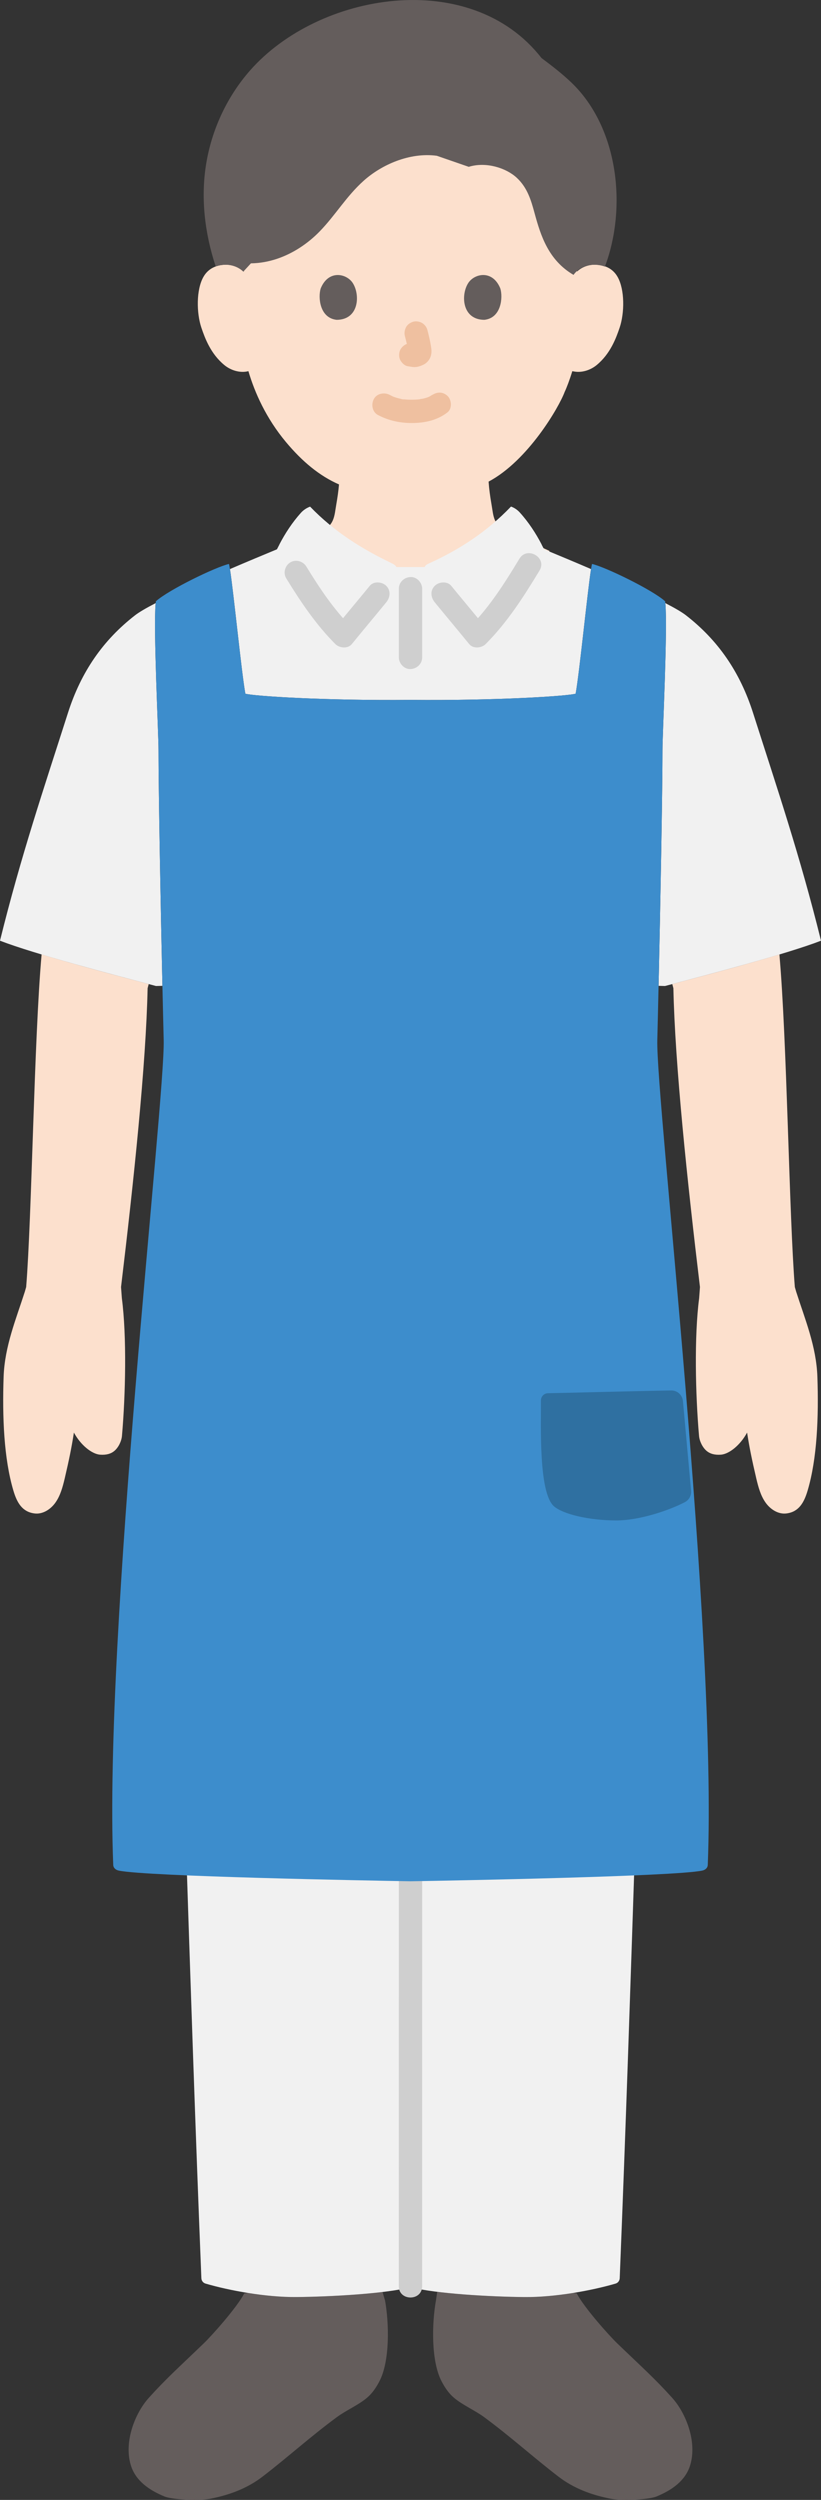 <?xml version="1.0" encoding="UTF-8"?><svg id="b" xmlns="http://www.w3.org/2000/svg" width="140.88" height="428.767" viewBox="0 0 140.88 428.767"><rect x="0" y="0" width="140.88" height="428.767" fill="#333333" stroke="none"/><defs><style>.d{fill:#3d8dcc;}.e{fill:#fff;}.f{fill:none;}.g{fill:#fce0cd;}.h{fill:#efc0a0;}.i{fill:#2f70a1;}.j{fill:#645d5c;}.k{fill:#cfcfcf;}.l{fill:#f1f1f1;}</style></defs><g id="c"><path class="j" d="M65.639,393.103c-4.633.554-10.56.828-14.751.869-2.638.026-5.557-.259-8.335-.702l-.632.067c-1.258,2.42-5.522,7.195-6.93,8.553-4.197,4.048-6.394,5.976-9.447,9.36-2.346,2.601-4.292,7.458-3.124,11.476.799,2.75,3.175,4.373,5.823,5.461,1.156.474,5.516.804,7.721.396,3.444-.638,6.524-1.839,9.093-3.814,4.402-3.385,8.073-6.745,12.725-10.184,1.633-1.208,3.666-2.043,5.217-3.355.896-.757,1.556-1.756,2.101-2.794,1.83-3.487,1.669-9.994.972-13.87l-.433-1.462Z"/><path class="j" d="M115.335,411.251c-3.053-3.385-5.25-5.312-9.447-9.36-1.408-1.358-5.672-6.133-6.93-8.553l-.595-.069c-2.782.446-5.708.733-8.355.709-4.263-.042-10.316-.327-14.979-.903l-.222,1.491c-.697,3.876-.858,10.383.972,13.87.545,1.038,1.205,2.037,2.101,2.794,1.551,1.311,3.584,2.147,5.217,3.355,4.652,3.44,8.323,6.8,12.725,10.184,2.569,1.975,5.649,3.175,9.093,3.814,2.205.409,6.565.078,7.721-.396,2.649-1.087,5.024-2.711,5.824-5.461,1.168-4.017-.778-8.875-3.124-11.476Z"/><path class="g" d="M128.2,245.704c-1.17,2.16-3.06,3.66-4.46,3.79-1.16.09-1.93-.18-2.46-.62-.71-.58-1.25-1.67-1.33-2.61-.61-6.98-.84-17.03.02-23.61l.14-1.91c-2.16-17.98-4.29-38.18-4.56-51.25l-.19-.72c5.14-1.35,12.45-3.29,18.38-5.08,1.3,14.58,1.67,44.89,2.65,57.05l.23.8c1.49,4.67,3.46,9.35,3.64,14.6.23,6.92-.04,13.97-1.67,19.49-.62,2.1-1.52,3.67-3.62,3.94-1.41.19-2.8-.7-3.63-1.9-.83-1.19-1.22-2.65-1.56-4.08-.76-3.24-1.23-5.57-1.58-7.89Z"/><path class="g" d="M12.68,245.704c-.35,2.32-.82,4.65-1.58,7.89-.34,1.43-.73,2.89-1.56,4.08-.83,1.2-2.22,2.09-3.63,1.9-2.1-.27-3-1.84-3.62-3.94-1.63-5.52-1.9-12.57-1.67-19.49.18-5.25,2.15-9.93,3.64-14.6l.23-.8c.98-12.16,1.35-42.47,2.65-57.05,5.93,1.79,13.24,3.73,18.38,5.08l-.19.72c-.27,13.07-2.4,33.27-4.56,51.25l.14,1.91c.86,6.58.63,16.63.02,23.61-.08.94-.62,2.03-1.33,2.61-.53.44-1.3.71-2.46.62-1.4-.13-3.29-1.63-4.46-3.79Z"/><path class="g" d="M99.011,46.582c.923-.886,2.165-1.219,3.229-1.182,2.314.082,3.299,1.333,3.723,2.068,1.265,2.194,1.212,6.237.362,8.738-.601,1.771-1.587,4.481-3.961,6.424-.979.801-2.419,1.328-3.796,1.096l-.364-.061c-.437,1.444-.976,2.858-1.306,3.545-.966,2.621-6.305,11.816-13.058,15.395.09,1.311.264,2.526.493,3.86.365,2.02.243,3.82,3.054,4.836.121.044,4.078,1.891,6.883,3.181,0,0-.829,14.236-22.663,14.236s-23.754-14.023-23.754-14.023c2.805-1.289,6.686-3.35,6.808-3.394,2.81-1.016,2.689-2.817,3.054-4.836.201-1.169.359-2.246.456-3.378-3.329-1.451-6.29-3.903-9.101-7.267-3.421-4.095-5.369-8.505-6.445-12.16-1.468.378-3.055-.167-4.107-1.028-2.375-1.943-3.36-4.653-3.961-6.424-.849-2.501-.903-6.544.362-8.738.424-.735,1.409-1.987,3.723-2.068,1.064-.037,2.306.295,3.229,1.182,0,0-5.598-24.365,27.736-24.365s29.404,24.365,29.404,24.365Z"/><path class="l" d="M129.22,122.274c4.11,12.86,8.08,24.56,11.66,39.07-5.95,2.3-19.37,5.81-26.77,7.77l-1.1-.03c.31-13.93.67-33.19.67-40.48,0-2.86.9-20.75.49-25.16,1.61.83,2.87,1.56,3.59,2.13,5.39,4.2,9.19,9.59,11.46,16.7Z"/><path class="l" d="M27.87,169.084l-1.1.03c-7.4-1.96-20.82-5.47-26.77-7.77,3.58-14.51,7.55-26.21,11.66-39.07,2.27-7.11,6.07-12.5,11.46-16.7.72-.57,1.98-1.3,3.59-2.13-.41,4.41.49,22.3.49,25.16,0,7.29.36,26.55.67,40.48Z"/><path class="l" d="M101.42,97.604c-.63,4-1.97,17.62-2.64,21.37-1.25.4-13.43,1.21-28.34,1.07-14.91.14-27.09-.67-28.34-1.07-.67-3.75-2.01-17.37-2.64-21.37,2.93-1.26,5.77-2.44,8.06-3.39.25-.49.42-.81.42-.81.97-1.87,2.2-3.77,3.7-5.44.43-.48.97-.84,1.57-1.06,4.17,4.33,8.9,7.25,13.88,9.65.29.14.81.39.91.7h4.89c.09-.31.42-.48.72-.61,5.18-2.35,9.86-5.36,14.08-9.75.56.2,1.06.54,1.47.98,1.54,1.69,2.79,3.62,3.78,5.53,0,0,.17.32.42.81,2.29.95,5.13,2.13,8.06,3.39Z"/><path class="f" d="M89.417,6.65c-5.263-3.441-11.376-5.6-19.058-5.6-8.058,0-14.9,2.43-20.376,6.502-6.358,4.728-13.557,13.15-14.133,26.782-.138,3.258.277,6.991,1.262,10.779"/><path class="f" d="M103.627,45.113c.985-3.987,1.401-7.052,1.243-10.779-.485-11.489-5.48-19.277-11.009-24.272"/><path class="j" d="M51.435,42.497c-2.377,1.534-5.241,2.627-8.375,2.67l-1.311,1.422c-.923-.886-2.165-1.219-3.229-1.182-.587.021-1.089.117-1.517.262-1.854-5.629-2.667-11.895-1.523-18.154,1.034-5.656,3.592-11.045,7.382-15.375,11.813-13.495,37.904-17.79,50.055-2.188,1.761,1.316,3.533,2.675,5.136,4.211,8.1,7.764,9.554,21.466,5.749,31.566-.464-.177-1.019-.297-1.685-.32-1.262-.044-2.776.432-3.704,1.739-4.303-2.527-5.625-6.707-6.685-10.597-.581-2.131-1.202-4.34-3.053-6.058-1.851-1.718-5.314-2.788-8.24-1.879l-5.483-1.897c-4.705-.622-9.5,1.566-12.52,4.26-3.019,2.695-4.848,5.915-7.601,8.74-.967.992-2.111,1.952-3.398,2.782Z"/><path class="l" d="M28.502,222.236l.521,13.489c2.227,54.087,3.421,102.809,5.531,155.018.017.426.298.8.708.92,4.131,1.212,10.428,2.36,15.627,2.31,5.899-.057,15.253-.574,19.57-1.69,4.321,1.117,13.654,1.636,19.55,1.694,5.202.046,11.493-1.101,15.624-2.312.409-.12.691-.494.708-.92,2.108-52.077,3.293-100.68,5.516-154.602l.522-13.907"/><path class="k" d="M68.436,244.557c.009,5.821.006,11.642.006,17.462.001,11.159.002,22.319.001,33.478,0,13.131,0,26.263-.002,39.394,0,11.736-.002,23.473-.003,35.209,0,6.975-.001,13.95-.003,20.924,0,.365,0,.73,0,1.096,0,2.574,4,2.578,4,0,.001-6.155.002-12.309.002-18.464.001-11.331.002-22.663.003-33.994.001-13.141.002-26.283.002-39.424,0-11.585,0-23.169,0-34.754,0-6.661,0-13.322-.006-19.983,0-.315,0-.631-.001-.946-.004-2.574-4.004-2.578-4,0h0Z"/><path class="h" d="M64.862,71.182c1.834.968,3.806,1.385,5.881,1.372,2.179-.014,4.306-.475,6.042-1.828.829-.646.729-2.159,0-2.828-.88-.807-1.944-.689-2.828,0,.69-.538-.033-.007-.252.108-.169.089-.624.23.003.019-.161.054-.316.122-.478.174-.204.065-.41.121-.618.17-.223.052-.511.051-.72.136.207-.084.318-.038.017-.008-.131.013-.263.024-.394.032-.317.02-.634.028-.951.027-.284-.002-.568-.011-.852-.031-.13-.009-.26-.019-.39-.032-.074-.007-.148-.015-.222-.025-.157-.019-.097-.011.178.024-.093.056-.529-.095-.641-.119-.205-.045-.408-.098-.61-.158-.175-.052-.346-.115-.519-.174-.452-.155.417.2.008.007-.214-.101-.426-.206-.635-.317-.925-.488-2.217-.265-2.736.718-.488.924-.27,2.215.718,2.736h0Z"/><path class="h" d="M69.479,57.649c.244.932.479,1.879.619,2.833l-.071-.532c.017.131.024.26.011.391l.071-.532c-.009.061-.023.118-.043.176l.202-.478c-.018.041-.037.076-.062.113l.313-.405c-.029.035-.057.063-.093.091l.405-.313c-.072.046-.147.083-.224.119l.478-.202c-.124.052-.246.089-.378.11l.532-.071c-.119.014-.236.013-.355,0l.532.071c-.134-.019-.265-.051-.399-.069-.266-.083-.532-.095-.798-.036-.266.012-.514.091-.744.237-.415.243-.811.718-.919,1.195-.117.512-.091,1.087.202,1.541.26.403.695.852,1.195.919.353.048.696.136,1.056.152.577.025,1.105-.156,1.618-.394.645-.299,1.153-.91,1.325-1.603.147-.593.087-1.071-.014-1.666-.154-.913-.365-1.817-.6-2.712-.127-.483-.49-.944-.919-1.195s-1.061-.357-1.541-.202c-.484.157-.951.457-1.195.919-.253.48-.342,1.007-.202,1.541h0Z"/><path class="j" d="M55.027,49.48c-.473,1.537-.165,5.074,2.748,5.375,3.85-.023,4.054-4.299,2.759-6.309-1.061-1.646-4.181-2.331-5.506.934Z"/><path class="j" d="M85.855,49.48c.473,1.537.165,5.074-2.748,5.375-3.85-.023-4.055-4.299-2.759-6.31,1.061-1.646,4.181-2.33,5.507.935Z"/><path class="e" d="M102.064,134.363c-1.592,0-15.55-.022-20.666-.022-.009,4.503-.018,7.588-.027,12.091,2.977,0,16.698-.045,20.693-.045v-12.024Z"/><path class="d" d="M70.44,120.044c-14.91.14-27.09-.67-28.34-1.07-.74-4.12-2.28-20.13-2.81-22.25-2.28.52-10.29,4.4-12.54,6.4-.5,3.76.45,22.54.45,25.48,0,9.14.57,37.14.89,49.8.25,10.24-10.27,101.39-8.66,141.44.02.54.43.88.96.99,4.87,1.01,42.89,1.71,50.05,1.83,7.16-.12,45.18-.82,50.05-1.83.53-.11.94-.45.96-.99,1.61-40.05-8.91-131.2-8.66-141.44.32-12.66.89-40.66.89-49.8,0-2.94.95-21.72.45-25.48-2.25-2-10.26-5.88-12.54-6.4-.53,2.12-2.07,18.13-2.81,22.25-1.25.4-13.43,1.21-28.34,1.07Z"/><path class="f" d="M102.064,134.363c-1.592,0-15.55-.022-20.666-.022-.009,4.503-.018,7.588-.027,12.091,2.977,0,16.698-.045,20.693-.045v-12.024Z"/><path class="i" d="M118.586,255.684c.074.812-.349,1.583-1.072,1.959-2.957,1.537-7.977,3.133-11.74,3.133-4.741,0-9.251-1.095-10.746-2.454-2.619-2.381-2.177-13.829-2.206-18.125-.005-.686.543-1.243,1.229-1.243.961,0,15.328-.378,21.12-.472,1.047-.017,1.924.776,2.019,1.819l1.396,15.383Z"/><path class="l" d="M81.499,108.535c.151.184.292.357.423.518,4.603-4.575,7.618-10.116,11.019-15.651-.987-1.904-2.241-3.837-3.777-5.524-.409-.449-.918-.784-1.477-.989-4.212,4.399-8.896,7.405-14.077,9.754-.297.135-.628.299-.723.61-.083.27.154.811.31,1.047.299.454,1.281,1.708,2.821,3.592,1.823,2.231,4.067,4.916,5.482,6.643Z"/><path class="l" d="M59.453,108.449c-.177.216-.343.419-.493.604-4.603-4.575-7.618-10.116-11.019-15.651.97-1.871,2.198-3.771,3.699-5.437.433-.48.974-.838,1.57-1.058,4.172,4.328,8.899,7.242,13.879,9.646.293.142.811.388.907.7.083.27-.279.96-.435,1.195-.374.562-1.155,1.559-2.695,3.443-1.793,2.194-3.993,4.828-5.412,6.557Z"/><path class="k" d="M68.441,100.967c0,3.929,0,7.858,0,11.787,0,1.046.92,2.048,2,2s2-.879,2-2c0-3.929,0-7.858,0-11.787,0-1.046-.92-2.048-2-2s-2,.879-2,2h0Z"/><path class="k" d="M74.603,103.306c1.959,2.395,3.953,4.761,5.905,7.161.682.839,2.126.703,2.828,0,3.711-3.716,6.544-8.154,9.25-12.623,1.337-2.208-2.121-4.22-3.454-2.019-2.535,4.187-5.148,8.332-8.624,11.814h2.828c-1.952-2.4-3.946-4.766-5.905-7.161-.684-.837-2.118-.71-2.828,0-.827.827-.686,1.99,0,2.828h0Z"/><path class="k" d="M63.451,100.477c-1.959,2.395-3.953,4.761-5.905,7.161h2.828c-3.116-3.119-5.501-6.71-7.808-10.471-.564-.92-1.79-1.271-2.736-.718-.919.538-1.284,1.812-.718,2.736,2.458,4.008,5.098,7.942,8.434,11.281.706.707,2.144.841,2.828,0,1.952-2.4,3.946-4.766,5.905-7.161.683-.835.817-2.011,0-2.828-.705-.705-2.141-.84-2.828,0h0Z"/></g></svg>